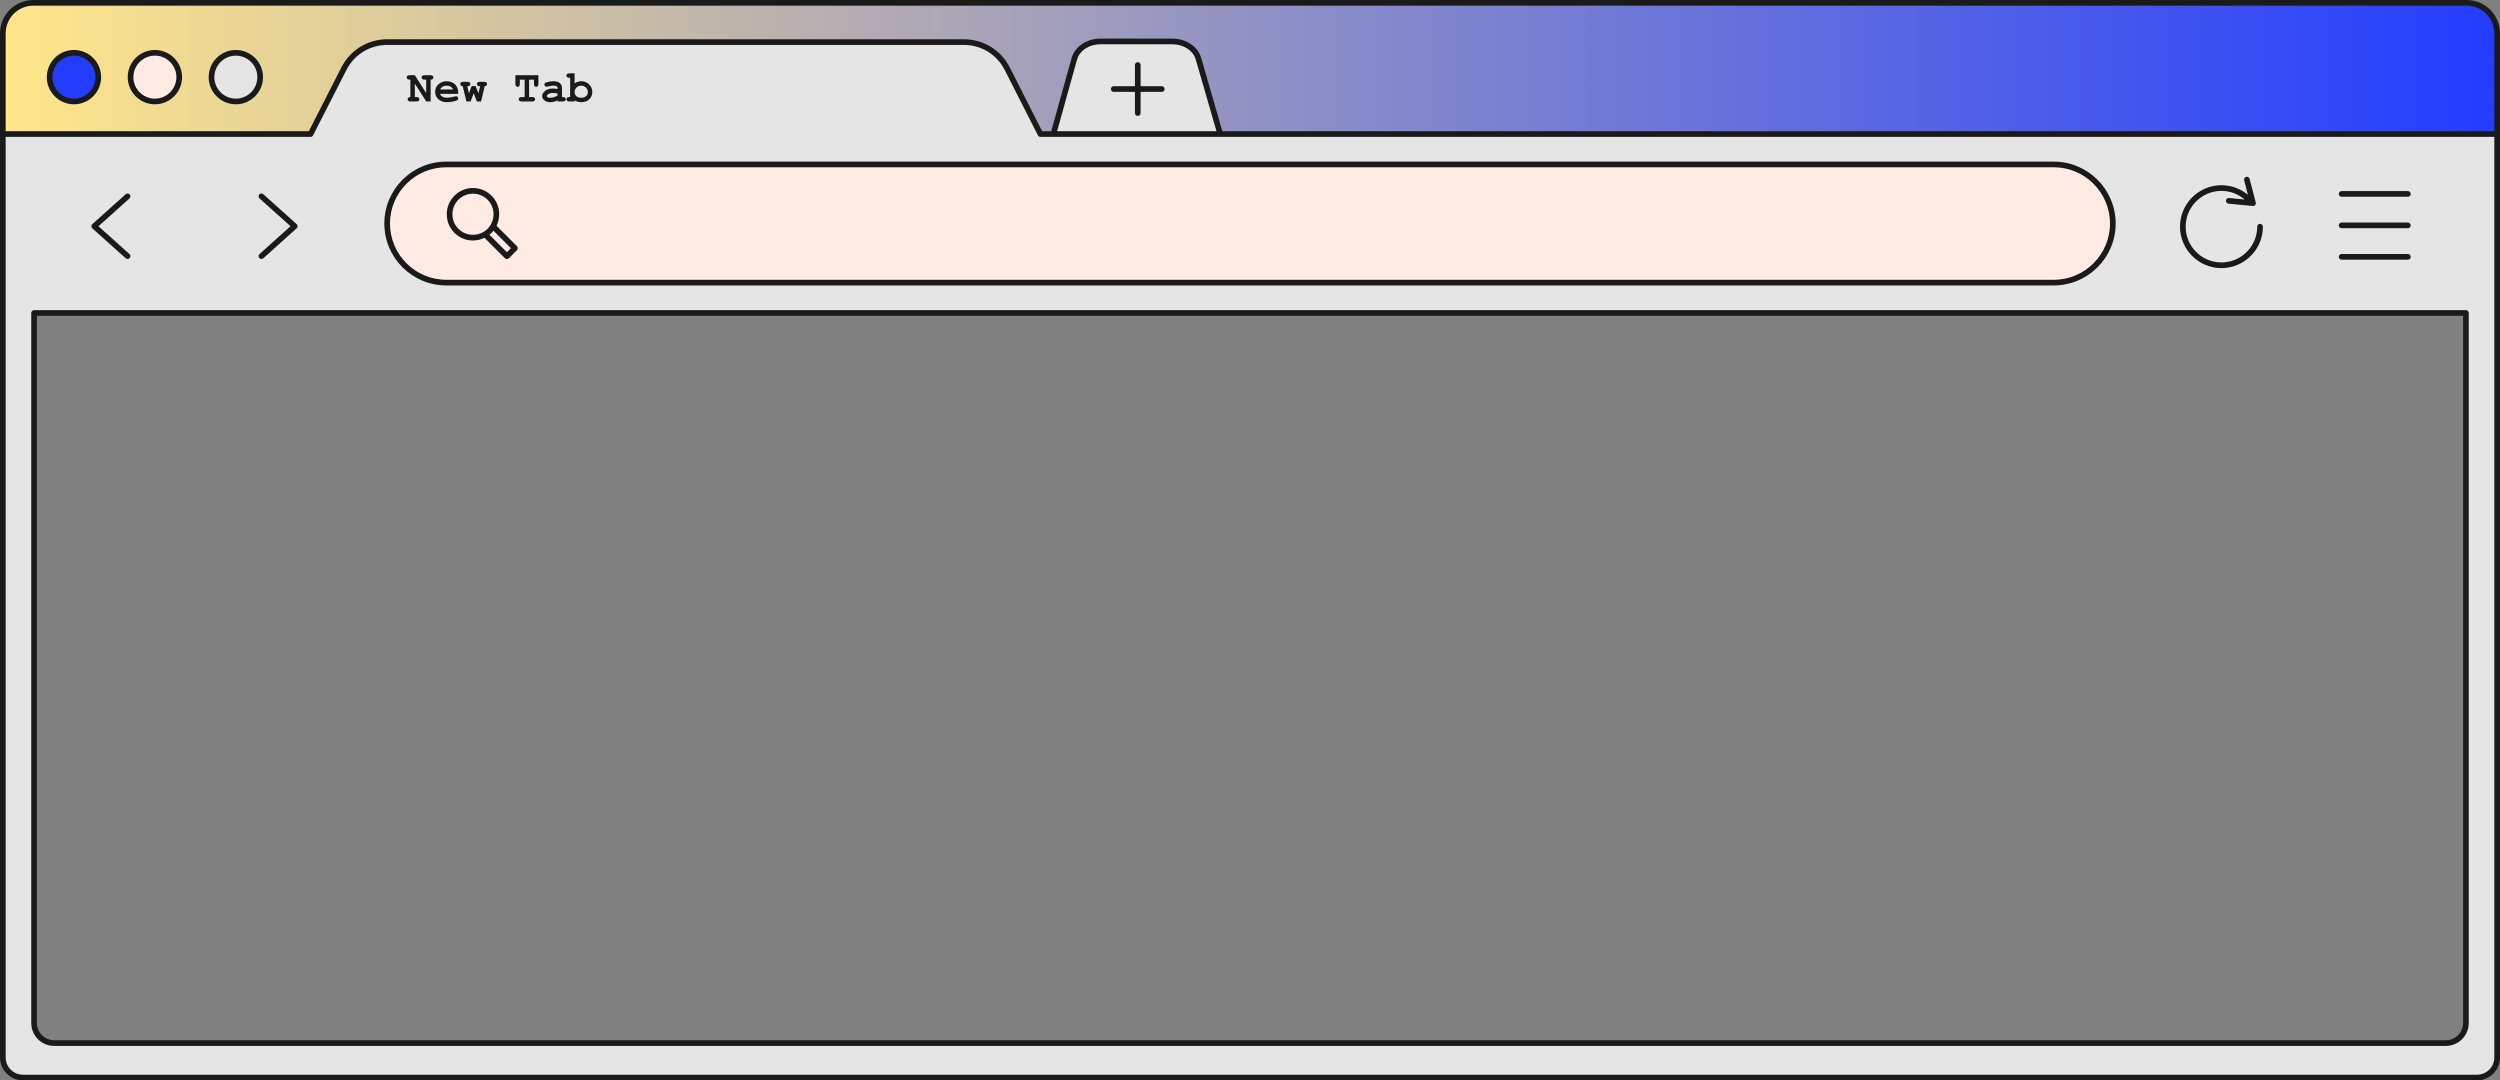 <?xml version="1.0" encoding="UTF-8" standalone="no"?><svg xmlns="http://www.w3.org/2000/svg" xmlns:xlink="http://www.w3.org/1999/xlink" fill="#000000" height="190.6" preserveAspectRatio="xMidYMid meet" version="1" viewBox="0.0 0.0 441.0 190.6" width="441" zoomAndPan="magnify"><rect x="0.0" y="0.0" width="441.0" height="190.6" fill="#808080" stroke="none"/><linearGradient gradientUnits="userSpaceOnUse" id="a" x1="0.5" x2="440.5" xlink:actuate="onLoad" xlink:show="other" xlink:type="simple" y1="12.074" y2="12.074"><stop offset="0" stop-color="#ffe68a"/><stop offset="1" stop-color="#233dff"/></linearGradient><path d="M440.5,5.875v17.772H183.53l-5.854-11.532c-1.46-2.877-4.414-4.69-7.641-4.69H68.306 c-3.22,0-6.169,1.805-7.632,4.674l-5.893,11.548H0.5V5.875C0.5,2.907,2.907,0.5,5.875,0.5h429.249 C438.093,0.5,440.5,2.907,440.5,5.875z" fill="url(#a)"/><g id="change1_1"><path d="M215.252,23.648h-29.439l3.692-13.254c0.503-1.805,2.407-3.08,4.599-3.08h12.718 c2.177,0,4.073,1.258,4.59,3.047L215.252,23.648z M440.5,23.647v31.564v131.32c0,1.959-1.588,3.546-3.546,3.546H4.046 c-1.958,0-3.546-1.588-3.546-3.546V55.212V23.647h54.281L60.674,12.1c1.464-2.868,4.412-4.674,7.632-4.674h101.73 c3.227,0,6.18,1.813,7.641,4.69l5.854,11.532H440.5z M434.988,55.212H6.012v125.252c0,1.953,1.583,3.536,3.536,3.536h421.903 c1.953,0,3.536-1.583,3.536-3.536V55.212z M41.601,9.316c-2.37,0-4.292,1.922-4.292,4.292s1.922,4.292,4.292,4.292 c2.37,0,4.292-1.922,4.292-4.292S43.972,9.316,41.601,9.316z" fill="#e5e5e5"/></g><g id="change2_1"><path d="M362.283,49.852H78.717c-5.756,0-10.423-4.666-10.423-10.423v0c0-5.756,4.666-10.423,10.423-10.423h283.565 c5.756,0,10.423,4.666,10.423,10.423v0C372.705,45.186,368.039,49.852,362.283,49.852z M27.323,9.316 c-2.37,0-4.292,1.922-4.292,4.292s1.922,4.292,4.292,4.292s4.292-1.922,4.292-4.292S29.694,9.316,27.323,9.316z" fill="#ffebe3"/></g><g id="change3_1"><path d="M17.337,13.608c0,2.37-1.922,4.292-4.292,4.292s-4.292-1.922-4.292-4.292s1.922-4.292,4.292-4.292 S17.337,11.238,17.337,13.608z" fill="#233dff"/></g><g id="change4_1"><path d="M5.512,55.212v125.252c0,2.226,1.811,4.036,4.036,4.036h421.904c2.225,0,4.035-1.811,4.035-4.036V55.212 c0-0.276-0.224-0.5-0.5-0.5H6.012C5.736,54.712,5.512,54.936,5.512,55.212z M6.512,55.712h427.975v124.752 c0,1.674-1.361,3.036-3.035,3.036H9.548c-1.674,0-3.036-1.362-3.036-3.036V55.712z M13.045,8.816c-2.643,0-4.792,2.15-4.792,4.792 s2.15,4.792,4.792,4.792c2.642,0,4.792-2.15,4.792-4.792S15.688,8.816,13.045,8.816z M13.045,17.4c-2.091,0-3.792-1.701-3.792-3.792 s1.701-3.792,3.792-3.792c2.091,0,3.792,1.701,3.792,3.792S15.136,17.4,13.045,17.4z M27.323,8.816c-2.642,0-4.792,2.15-4.792,4.792 s2.15,4.792,4.792,4.792s4.792-2.15,4.792-4.792S29.965,8.816,27.323,8.816z M27.323,17.4c-2.091,0-3.792-1.701-3.792-3.792 s1.701-3.792,3.792-3.792s3.792,1.701,3.792,3.792S29.414,17.4,27.323,17.4z M41.602,8.816c-2.643,0-4.792,2.15-4.792,4.792 s2.15,4.792,4.792,4.792c2.642,0,4.792-2.15,4.792-4.792S44.244,8.816,41.602,8.816z M41.602,17.4c-2.091,0-3.792-1.701-3.792-3.792 s1.701-3.792,3.792-3.792c2.091,0,3.792,1.701,3.792,3.792S43.692,17.4,41.602,17.4z M205.441,15.708c0,0.276-0.224,0.5-0.5,0.5 h-3.738v3.738c0,0.276-0.224,0.5-0.5,0.5s-0.5-0.224-0.5-0.5v-3.738h-3.737c-0.276,0-0.5-0.224-0.5-0.5s0.224-0.5,0.5-0.5h3.737 V11.47c0-0.276,0.224-0.5,0.5-0.5s0.5,0.224,0.5,0.5v3.738h3.738C205.217,15.208,205.441,15.431,205.441,15.708z M67.794,39.43 c0,6.023,4.9,10.923,10.923,10.923h283.565c6.022,0,10.923-4.9,10.923-10.923s-4.9-10.923-10.923-10.923H78.717 C72.694,28.507,67.794,33.407,67.794,39.43z M372.205,39.43c0,5.472-4.451,9.923-9.923,9.923H78.717 c-5.472,0-9.923-4.451-9.923-9.923s4.451-9.923,9.923-9.923h283.565C367.754,29.507,372.205,33.958,372.205,39.43z M16.289,40.281 c-0.105-0.095-0.166-0.23-0.166-0.372s0.061-0.277,0.166-0.372l5.881-5.276c0.205-0.186,0.521-0.167,0.706,0.038 c0.185,0.206,0.167,0.522-0.038,0.706l-5.467,4.904l5.467,4.904c0.206,0.184,0.223,0.5,0.038,0.706 c-0.099,0.11-0.235,0.166-0.372,0.166c-0.119,0-0.238-0.042-0.334-0.128L16.289,40.281z M45.781,44.812l5.467-4.904l-5.467-4.904 c-0.206-0.184-0.223-0.5-0.038-0.706c0.185-0.205,0.501-0.223,0.706-0.038l5.881,5.276c0.105,0.095,0.166,0.23,0.166,0.372 s-0.061,0.277-0.166,0.372l-5.881,5.276c-0.096,0.086-0.215,0.128-0.334,0.128c-0.137,0-0.273-0.056-0.372-0.166 C45.558,45.313,45.575,44.997,45.781,44.812z M384.552,39.984c0-4.031,3.279-7.311,7.311-7.311c1.72,0,3.359,0.602,4.67,1.695 l-0.667-2.56c-0.07-0.267,0.09-0.54,0.357-0.61c0.271-0.07,0.54,0.092,0.609,0.358l1.083,4.156c0.042,0.158,0.003,0.326-0.103,0.45 c-0.096,0.112-0.235,0.176-0.381,0.176c-0.016,0-0.031-0.001-0.048-0.002l-4.275-0.41c-0.274-0.026-0.477-0.271-0.45-0.545 c0.027-0.275,0.274-0.477,0.546-0.45l2.757,0.264c-1.143-0.98-2.584-1.522-4.099-1.522c-3.479,0-6.311,2.831-6.311,6.311 c0,3.48,2.831,6.311,6.311,6.311s6.311-2.831,6.311-6.311c0-0.276,0.224-0.5,0.5-0.5s0.5,0.224,0.5,0.5 c0,4.031-3.279,7.311-7.311,7.311S384.552,44.016,384.552,39.984z M412.561,34.208c0-0.276,0.224-0.5,0.5-0.5h11.686 c0.276,0,0.5,0.224,0.5,0.5s-0.224,0.5-0.5,0.5h-11.686C412.784,34.708,412.561,34.484,412.561,34.208z M412.561,39.757 c0-0.276,0.224-0.5,0.5-0.5h11.686c0.276,0,0.5,0.224,0.5,0.5s-0.224,0.5-0.5,0.5h-11.686 C412.784,40.257,412.561,40.033,412.561,39.757z M412.561,45.305c0-0.276,0.224-0.5,0.5-0.5h11.686c0.276,0,0.5,0.224,0.5,0.5 s-0.224,0.5-0.5,0.5h-11.686C412.784,45.805,412.561,45.582,412.561,45.305z M83.437,42.429c0.696,0,1.384-0.174,2.023-0.485 l3.604,3.604c0.098,0.098,0.226,0.146,0.354,0.146s0.256-0.049,0.354-0.146l1.417-1.417c0.195-0.195,0.195-0.512,0-0.707 l-3.604-3.604c0.84-1.728,0.562-3.866-0.87-5.299c-1.806-1.807-4.745-1.807-6.552,0c-1.807,1.807-1.807,4.746,0,6.553 C81.064,41.977,82.25,42.429,83.437,42.429z M87.047,40.698l3.08,3.08l-0.71,0.71l-3.079-3.08c0.133-0.105,0.258-0.217,0.375-0.334 S86.941,40.832,87.047,40.698z M80.868,35.229c0.708-0.708,1.639-1.062,2.569-1.062c0.93,0,1.86,0.354,2.569,1.062 c1.218,1.219,1.382,3.09,0.505,4.493c-0.036,0.058-0.075,0.111-0.113,0.165c-0.118,0.167-0.243,0.331-0.392,0.48 c-0.192,0.192-0.419,0.363-0.667,0.516c-1.4,0.862-3.259,0.696-4.471-0.516C79.451,38.95,79.451,36.646,80.868,35.229z M71.867,13.941c-0.081-0.072-0.121-0.167-0.121-0.284s0.04-0.213,0.121-0.285c0.08-0.072,0.215-0.108,0.403-0.108l0.905,0.003 l2.004,3.143v-2.358h-0.283c-0.188,0-0.323-0.036-0.403-0.109c-0.08-0.072-0.12-0.167-0.12-0.284s0.04-0.213,0.12-0.285 s0.215-0.108,0.403-0.108l1.028,0.003c0.188,0,0.323,0.036,0.403,0.107s0.12,0.166,0.12,0.283c0,0.114-0.039,0.209-0.118,0.282 c-0.079,0.074-0.2,0.111-0.363,0.111v3.85H75.19l-2.015-3.154v2.371h0.283c0.188,0,0.323,0.036,0.403,0.108s0.12,0.168,0.12,0.285 c0,0.114-0.04,0.208-0.12,0.28c-0.08,0.073-0.215,0.109-0.403,0.109H72.43c-0.188,0-0.323-0.036-0.403-0.109 c-0.08-0.072-0.12-0.167-0.12-0.284c0-0.112,0.039-0.205,0.118-0.279s0.201-0.11,0.367-0.11v-3.066H72.27 C72.082,14.051,71.947,14.015,71.867,13.941z M78.826,18.026c0.364,0,0.744-0.043,1.14-0.128c0.395-0.085,0.644-0.175,0.745-0.27 c0.076-0.071,0.115-0.158,0.115-0.26c0-0.112-0.036-0.205-0.107-0.279s-0.159-0.11-0.264-0.11c-0.076,0-0.214,0.025-0.413,0.076 c-0.481,0.125-0.868,0.188-1.158,0.188c-0.354,0-0.636-0.062-0.843-0.188c-0.208-0.125-0.353-0.289-0.435-0.493h3.216v-0.333 c0-0.255-0.041-0.479-0.123-0.673c-0.119-0.277-0.271-0.511-0.454-0.699c-0.131-0.13-0.329-0.251-0.595-0.363 c-0.267-0.112-0.559-0.168-0.878-0.168c-0.529,0-0.998,0.173-1.404,0.518c-0.407,0.346-0.61,0.794-0.61,1.344 c0,0.518,0.188,0.953,0.564,1.308S78.199,18.026,78.826,18.026z M78.103,15.276c0.194-0.111,0.423-0.167,0.688-0.167 c0.268,0,0.498,0.056,0.691,0.167c0.194,0.11,0.351,0.278,0.471,0.502h-2.324C77.751,15.555,77.91,15.387,78.103,15.276z M81.297,15.093c-0.072-0.073-0.109-0.164-0.109-0.273c0-0.115,0.04-0.209,0.121-0.281c0.08-0.072,0.214-0.108,0.403-0.108h0.729 c0.188,0,0.323,0.036,0.403,0.108c0.081,0.072,0.121,0.168,0.121,0.285s-0.046,0.217-0.138,0.298 c-0.069,0.062-0.204,0.092-0.405,0.092l0.298,1.242l0.485-1.272h0.696l0.489,1.272l0.306-1.242c-0.193,0-0.321-0.02-0.382-0.058 c-0.123-0.079-0.184-0.19-0.184-0.336c0-0.115,0.04-0.209,0.12-0.281s0.215-0.108,0.403-0.108h0.737 c0.189,0,0.323,0.036,0.403,0.108c0.081,0.072,0.121,0.168,0.121,0.285c0,0.104-0.035,0.192-0.105,0.266 c-0.07,0.072-0.174,0.114-0.312,0.124L84.858,17.9h-0.726l-0.574-1.445L83.016,17.9h-0.738l-0.657-2.688 C81.478,15.205,81.37,15.165,81.297,15.093z M91.023,15.195c-0.073-0.08-0.109-0.214-0.109-0.403v-1.528l4.06,0.003v1.525 c0,0.189-0.036,0.323-0.108,0.403c-0.073,0.081-0.168,0.121-0.285,0.121c-0.114,0-0.208-0.04-0.281-0.121 c-0.072-0.08-0.108-0.214-0.108-0.403v-0.741h-0.86v3.066h0.527c0.188,0,0.323,0.036,0.403,0.108s0.121,0.168,0.121,0.285 c0,0.114-0.041,0.208-0.121,0.28c-0.08,0.073-0.215,0.109-0.403,0.109h-1.835c-0.188,0-0.323-0.036-0.403-0.109 c-0.08-0.072-0.12-0.167-0.12-0.284c0-0.115,0.04-0.209,0.12-0.281s0.215-0.108,0.403-0.108h0.524v-3.066h-0.85v0.741 c0,0.189-0.036,0.323-0.108,0.403c-0.072,0.081-0.168,0.121-0.285,0.121C91.189,15.316,91.095,15.276,91.023,15.195z M97.057,18.03 c0.193,0,0.409-0.026,0.646-0.078c0.237-0.053,0.454-0.131,0.65-0.235V17.9h0.917c0.188,0,0.323-0.036,0.403-0.109 c0.081-0.072,0.121-0.166,0.121-0.28c0-0.117-0.04-0.213-0.121-0.285c-0.08-0.072-0.215-0.108-0.403-0.108h-0.134v-1.613 c0-0.365-0.134-0.652-0.403-0.862c-0.269-0.211-0.646-0.315-1.133-0.315c-0.163,0-0.346,0.016-0.547,0.048 c-0.201,0.031-0.399,0.074-0.593,0.128c-0.146,0.041-0.241,0.076-0.287,0.105s-0.081,0.067-0.106,0.116s-0.038,0.105-0.038,0.172 c0,0.117,0.036,0.214,0.108,0.289c0.073,0.075,0.161,0.112,0.266,0.112c0.077,0,0.184-0.017,0.321-0.05 c0.37-0.092,0.671-0.138,0.902-0.138c0.283,0,0.475,0.037,0.575,0.111s0.151,0.169,0.151,0.286v0.188 c-0.312-0.051-0.585-0.076-0.822-0.076c-0.591,0-1.055,0.141-1.39,0.423c-0.335,0.281-0.503,0.586-0.503,0.915 c0,0.271,0.132,0.517,0.395,0.74C96.294,17.919,96.636,18.03,97.057,18.03z M96.664,16.639c0.229-0.155,0.503-0.233,0.821-0.233 c0.266,0,0.555,0.031,0.868,0.092v0.337c-0.187,0.127-0.398,0.228-0.637,0.302s-0.452,0.111-0.641,0.111 c-0.222,0-0.396-0.042-0.523-0.127c-0.068-0.046-0.104-0.105-0.104-0.18C96.449,16.839,96.52,16.738,96.664,16.639z M100.44,17.117 c-0.186,0-0.319,0.036-0.401,0.108c-0.081,0.072-0.122,0.166-0.122,0.281c0,0.117,0.04,0.212,0.12,0.284 c0.08,0.073,0.215,0.109,0.403,0.109h0.918v-0.191c0.181,0.104,0.368,0.184,0.562,0.237s0.396,0.08,0.604,0.08 c0.588,0,1.062-0.17,1.422-0.51c0.359-0.341,0.539-0.765,0.539-1.271c0-0.53-0.188-0.982-0.566-1.357 c-0.377-0.374-0.837-0.562-1.38-0.562c-0.201,0-0.4,0.031-0.598,0.094c-0.198,0.062-0.393,0.156-0.583,0.28v-1.758h-0.918 c-0.188,0-0.323,0.036-0.403,0.108c-0.08,0.073-0.12,0.167-0.12,0.281c0,0.117,0.04,0.212,0.12,0.285 c0.08,0.072,0.215,0.108,0.403,0.108h0.134v3.392H100.44z M101.698,15.446c0.227-0.225,0.503-0.337,0.829-0.337 c0.329,0,0.607,0.112,0.834,0.337c0.227,0.224,0.34,0.498,0.34,0.821c0,0.281-0.103,0.514-0.308,0.698s-0.494,0.277-0.866,0.277 s-0.659-0.093-0.863-0.277s-0.306-0.421-0.306-0.709C101.358,15.94,101.471,15.67,101.698,15.446z M435.125,0H5.875 C2.636,0,0,2.636,0,5.875v17.772v162.885c0,2.231,1.815,4.047,4.046,4.047h432.907c2.231,0,4.047-1.815,4.047-4.047V23.647V5.875 C441,2.636,438.364,0,435.125,0z M1,5.875C1,3.187,3.187,1,5.875,1h429.25C437.813,1,440,3.187,440,5.875v17.272H215.628 l-3.736-12.925c-0.58-2.007-2.665-3.409-5.07-3.409h-12.718c-2.426,0-4.515,1.417-5.081,3.446l-3.59,12.888h-1.596l-5.715-11.258 c-1.554-3.062-4.652-4.964-8.086-4.964H68.306c-3.425,0-6.521,1.896-8.077,4.947l-5.754,11.275H1V5.875z M214.587,23.147h-28.116 l3.515-12.62c0.446-1.598,2.139-2.714,4.118-2.714h12.718c1.962,0,3.652,1.104,4.109,2.686L214.587,23.147z M440,186.532 c0,1.68-1.367,3.047-3.047,3.047H4.046c-1.68,0-3.046-1.367-3.046-3.047V24.147h53.781c0.188,0,0.36-0.105,0.445-0.273l5.893-11.548 c1.385-2.714,4.139-4.401,7.187-4.401h101.73c3.055,0,5.812,1.692,7.195,4.417l5.854,11.532c0.085,0.167,0.257,0.273,0.446,0.273 h2.283h29.439H440V186.532z" fill="#1a1a1a"/></g></svg>